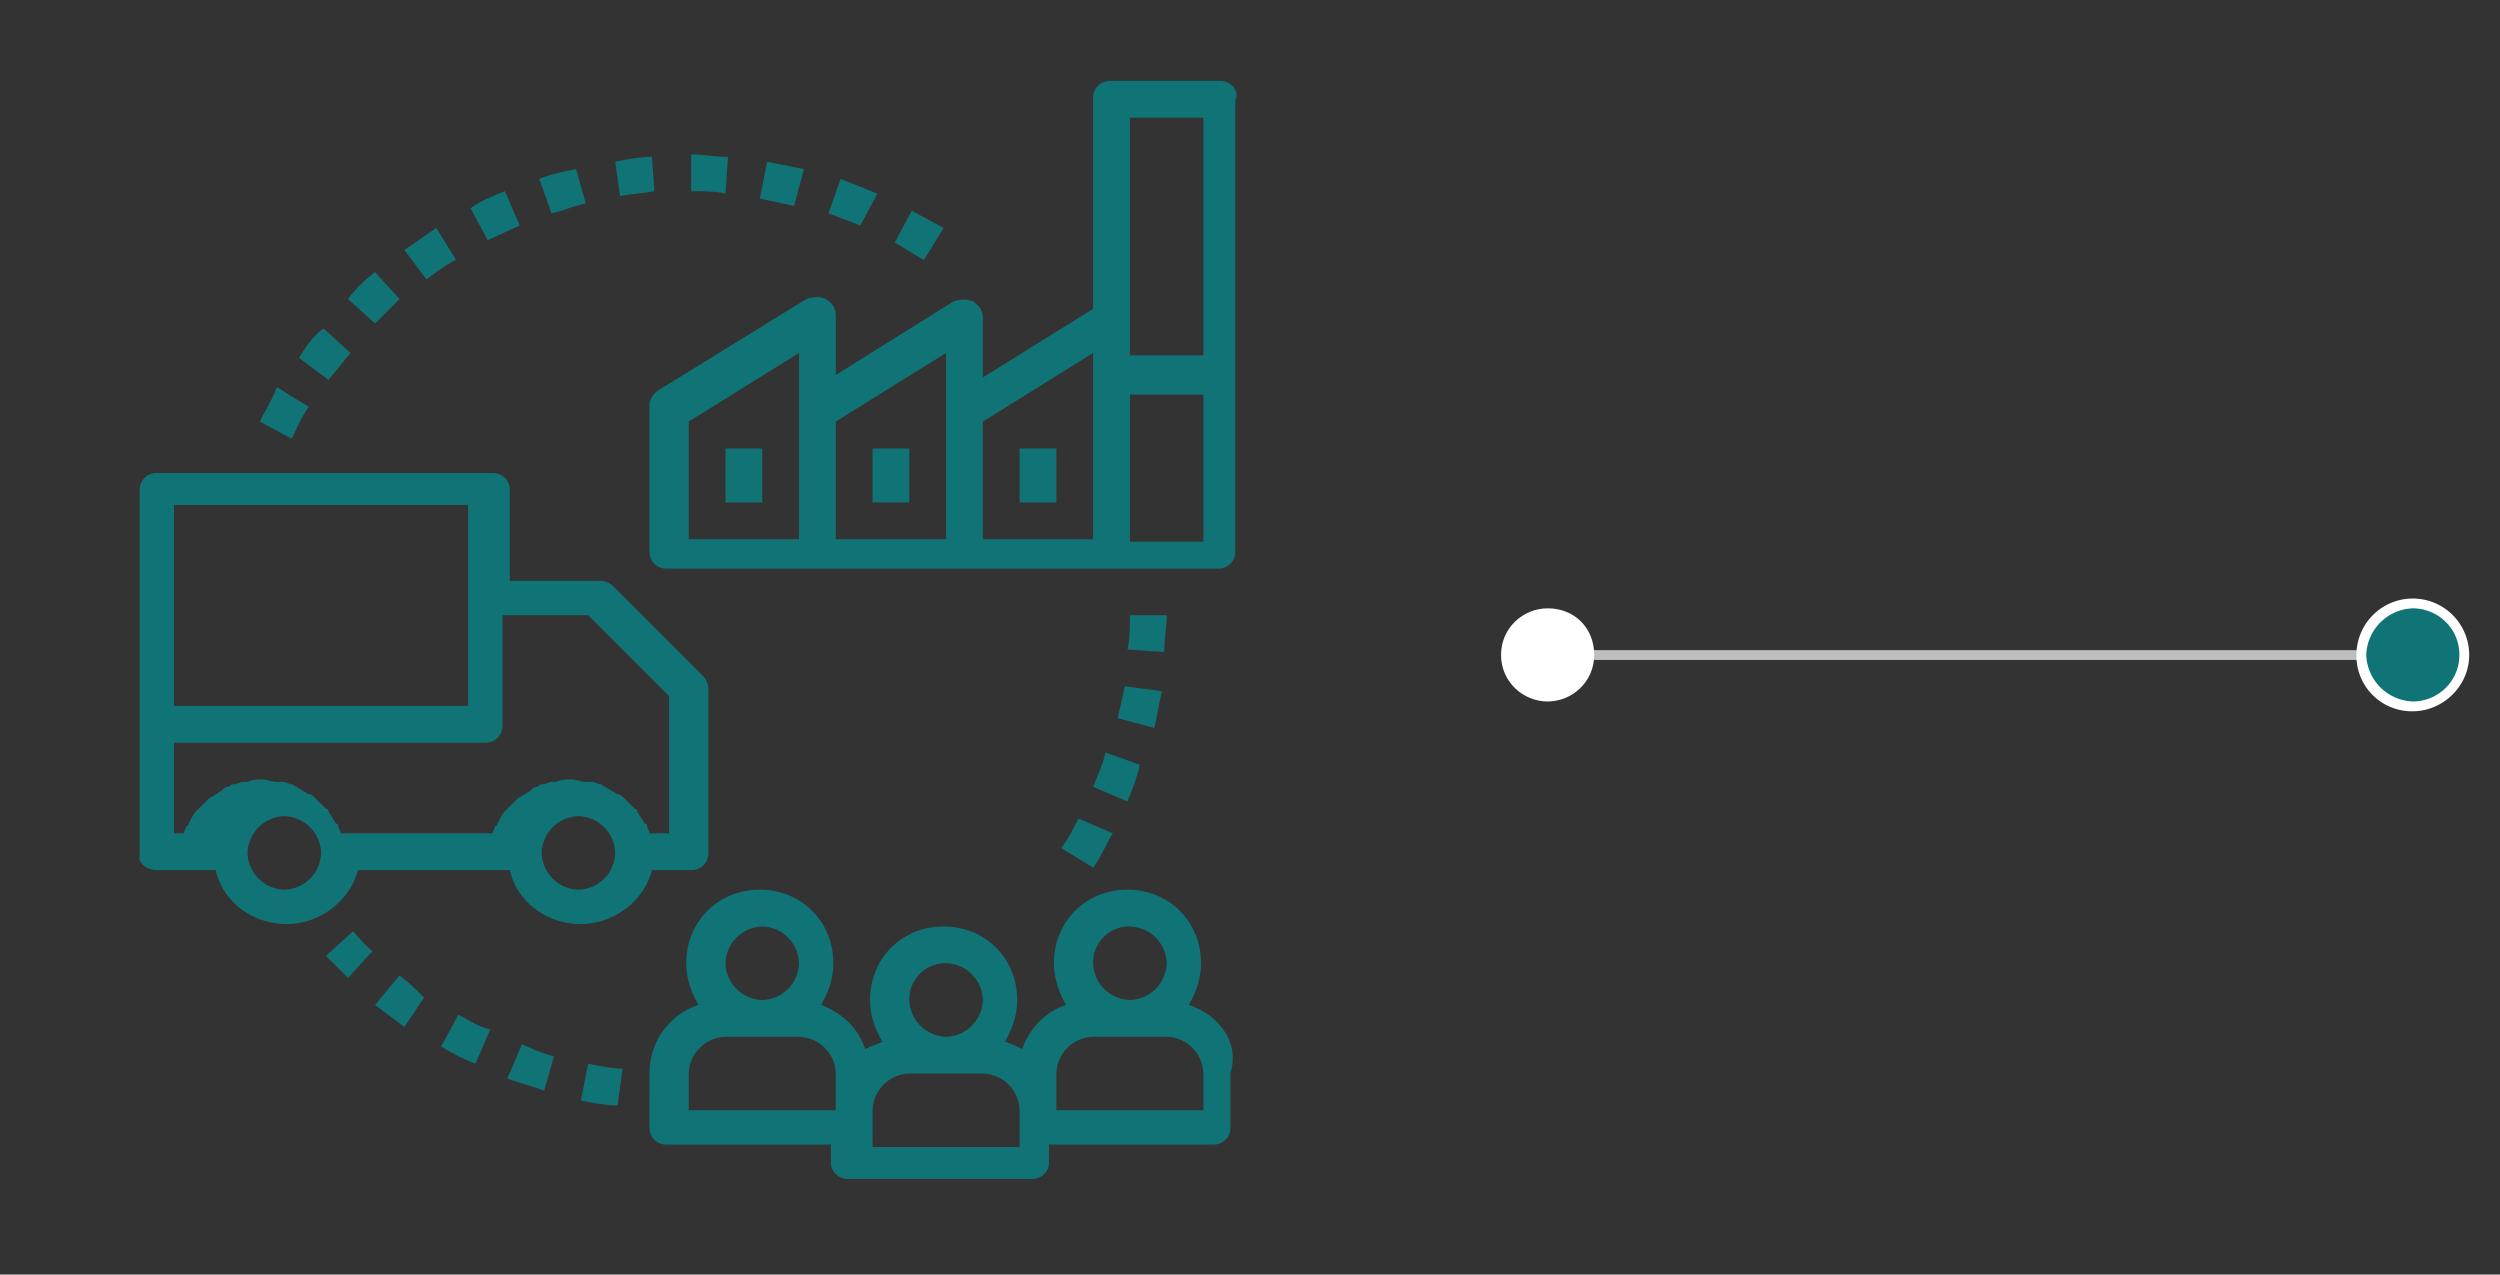 <svg xmlns="http://www.w3.org/2000/svg" viewBox="0 0 102 52" xmlns:v="https://vecta.io/nano"><rect x="0" y="0" width="102" height="52" fill="#333333" stroke="none"/><path d="M63.159 26.526h35.2v.4h-35.2z" fill="#bcbec0"/><path d="M98.443 29.02a2.26 2.26 0 0 1-2.3-2.3 2.26 2.26 0 1 1 4.6 0h0c0 1.3-1.1 2.3-2.3 2.3z" fill="#fff"/><path d="M100.343 26.72c0 1.1-.9 1.9-1.9 1.9a1.97 1.97 0 0 1-1.9-1.9 1.97 1.97 0 0 1 1.9-1.9h0c1 0 1.9.8 1.9 1.9z" fill="#107477"/><path d="M65.043 26.72c0 1.1-.9 1.9-1.9 1.9s-1.9-.8-1.9-1.9.9-1.9 1.9-1.9h0c1.1 0 1.9.8 1.9 1.9z" fill="#fff"/><g fill="#107477"><path d="M48.5 41c.3-.5.5-1.1.5-1.7 0-1.7-1.3-3-3-3s-3 1.3-3 3c0 .6.2 1.2.5 1.7-.9.3-1.5 1-1.8 1.8-.2-.1-.4-.2-.7-.3.3-.5.5-1.1.5-1.7 0-1.7-1.3-3-3-3s-3 1.3-3 3c0 .6.2 1.2.5 1.7-.2.1-.5.2-.7.3-.3-.9-1-1.5-1.8-1.8.3-.5.5-1.1.5-1.7 0-1.7-1.3-3-3-3s-3 1.3-3 3c0 .6.2 1.2.5 1.7-1.2.4-2 1.5-2 2.8V46a.68.68 0 0 0 .7.7h6.7v.7a.68.68 0 0 0 .7.7h7.5a.68.68 0 0 0 .7-.7v-.7h6.7a.68.68 0 0 0 .7-.7v-2.2c.4-1.3-.5-2.4-1.7-2.8zm-2.4-3.2a1.54 1.54 0 0 1 1.5 1.5 1.54 1.54 0 0 1-1.5 1.5 1.54 1.54 0 0 1-1.5-1.5 1.47 1.47 0 0 1 1.5-1.5zm-7.5 1.5a1.54 1.54 0 0 1 1.5 1.5 1.54 1.54 0 0 1-1.5 1.5 1.54 1.54 0 0 1-1.5-1.5 1.47 1.47 0 0 1 1.5-1.5zm-7.5-1.5a1.54 1.54 0 0 1 1.5 1.5 1.54 1.54 0 0 1-1.5 1.5 1.54 1.54 0 0 1-1.5-1.5 1.54 1.54 0 0 1 1.5-1.5zm-3 7.5v-1.5a1.54 1.54 0 0 1 1.5-1.5h3a1.54 1.54 0 0 1 1.5 1.5v1.5h-6zm13.5 1.5h-6V46v-.7a1.54 1.54 0 0 1 1.5-1.5h3a1.54 1.54 0 0 1 1.5 1.5v.7.8zm7.5-1.5h-6v-1.5a1.54 1.54 0 0 1 1.5-1.5h3a1.54 1.54 0 0 1 1.5 1.5v1.5zM6.4 35.5h2.4c.3 1.3 1.5 2.2 2.9 2.2s2.6-1 2.9-2.2h6.2c.3 1.3 1.5 2.2 2.9 2.2s2.6-1 2.9-2.2h1.6a.68.68 0 0 0 .7-.7v-6.7c0-.2-.1-.4-.2-.5L25 23.9c-.1-.1-.3-.2-.5-.2h-3.7V20a.68.68 0 0 0-.7-.7H6.4a.68.68 0 0 0-.7.7v9.7 5.2c-.1.3.3.6.7.6zm5.2.8a1.54 1.54 0 0 1-1.5-1.5 1.54 1.54 0 0 1 1.5-1.5 1.54 1.54 0 0 1 1.5 1.5 1.54 1.54 0 0 1-1.5 1.5zm12 0a1.54 1.54 0 0 1-1.5-1.5 1.54 1.54 0 0 1 1.5-1.5 1.54 1.54 0 0 1 1.5 1.5 1.54 1.54 0 0 1-1.5 1.5zm.4-11.2l3.3 3.3V34h-.8c0-.1-.1-.2-.1-.3 0 0 0-.1-.1-.1-.1-.2-.2-.3-.3-.5 0 0 0-.1-.1-.1l-.3-.3-.1-.1c-.1-.1-.2-.2-.3-.2s-.1-.1-.2-.1c-.1-.1-.2-.1-.3-.2-.1 0-.1-.1-.2-.1s-.2-.1-.4-.1h-.2c-.2 0-.4-.1-.6-.1s-.4 0-.6.1h-.2c-.1 0-.2.1-.4.1-.1 0-.1.1-.2.1s-.2.1-.3.2c-.1 0-.1.1-.2.1-.1.1-.2.1-.3.2l-.1.1-.3.3-.1.1c-.1.1-.2.3-.3.5 0 0 0 .1-.1.1 0 .1-.1.2-.1.3h-6.2c0-.1-.1-.2-.1-.3 0 0 0-.1-.1-.1-.1-.2-.2-.3-.3-.5 0 0 0-.1-.1-.1l-.3-.3-.1-.1c-.1-.1-.2-.2-.3-.2s-.1-.1-.2-.1c-.1-.1-.2-.1-.3-.2-.1 0-.1-.1-.2-.1s-.2-.1-.4-.1h-.2c-.2 0-.4-.1-.6-.1s-.4 0-.6.1h-.2c-.1 0-.2.1-.4.1-.1 0-.1.1-.2.1s-.2.1-.3.2c-.1 0-.1.1-.2.1-.1.1-.2.1-.3.2l-.1.1-.3.3-.1.1c-.1.1-.2.3-.3.5 0 0 0 .1-.1.1 0 .1-.1.2-.1.3h-.4v-3.7h12.7a.68.68 0 0 0 .7-.7v-4.5H24zM7.1 20.6h12v3.7 4.5h-12v-8.2z"/><path d="M49.8 3.3h-4.5a.68.68 0 0 0-.7.7v8.6l-4.5 2.8V13c0-.3-.1-.5-.4-.7-.2-.1-.5-.1-.8 0l-4.8 3v-2.4c0-.3-.1-.5-.4-.7-.2-.1-.5-.1-.8 0l-6 3.7c-.2.1-.4.4-.4.6v6a.68.68 0 0 0 .7.7h6 6 6 4.5a.68.68 0 0 0 .7-.7V15 4.1c.2-.4-.2-.8-.6-.8zm-3.7 1.5h3v9.7h-3V13 4.8zm-18 12.4l4.5-2.8v2.4V22h-4.5v-4.8zm6 0l4.5-2.8v2.4V22h-4.5v-4.8zm6 0l4.5-2.8v.9V22h-4.5v-4.8zm9 4.9h-3v-6h3v6zm-13.5-3.8h1.5v2.2h-1.5zm6 0h1.5v2.2h-1.5zm-12 0h1.5v2.2h-1.5zm16 11l1.5.4.3-1.5-1.5-.2-.3 1.3zm2-4.2h-1.5c0 .5 0 1-.1 1.4l1.5.1c0-.5.1-1 .1-1.5zm-4.3 9.5l1.3.8c.3-.4.5-.9.8-1.4l-1.4-.6c-.2.4-.4.8-.7 1.2zm1.3-2.5l1.4.6c.2-.5.4-1 .5-1.5l-1.4-.5c-.1.5-.3.9-.5 1.4zM16.3 12.2l-1-1.1a5.73 5.73 0 0 0-1.1 1.1l1.1 1 1-1zm19.5-4.3l-1.5-.6-.5 1.4 1.3.5.7-1.3zm-18 1.4l-1.3.9.9 1.2c.4-.3.8-.6 1.2-.8l-.8-1.3zm-7.2 7.9l1.3.7c.2-.4.4-.9.7-1.3l-1.3-.8c-.2.5-.5 1-.7 1.4zm1.6-2.6l1.2.9.9-1.1-1.1-1c-.4.3-.7.7-1 1.2zm16-8.3v1.5c.5 0 1 0 1.4.1l.1-1.5c-.5 0-1-.1-1.5-.1zm3.1.3L31 8.1l1.4.3.4-1.5-1.5-.3zm5.9 2l-.7 1.3c.4.2.8.5 1.2.7l.8-1.3-1.3-.7zM26.6 6.4c-.5 0-1 .1-1.5.2l.2 1.4c.5-.1.9-.1 1.4-.2l-.1-1.4zm-5.4 2.8l-.6-1.4c-.5.2-1 .4-1.4.7l.7 1.3 1.3-.6zm2.3-2.3c-.5.1-1 .2-1.5.4l.5 1.4c.5-.1.9-.3 1.4-.4l-.4-1.4zm-2.2 35.7l-.6 1.4c.5.2 1 .3 1.5.5l.4-1.4c-.4-.1-.9-.3-1.3-.5zm-2.6-1.2l-.7 1.3c.5.3.9.5 1.4.7L20 42c-.5-.1-.9-.4-1.3-.6zm5.3 2l-.3 1.5c.5.1 1 .2 1.5.2l.2-1.5c-.4 0-.9-.1-1.4-.2zM14.4 38l-1.1 1 .9.9 1-1.1c-.3-.2-.5-.5-.8-.8zm1.9 1.8l-1 1.2 1.2.9.8-1.2c-.3-.3-.6-.6-1-.9z"/></g></svg>